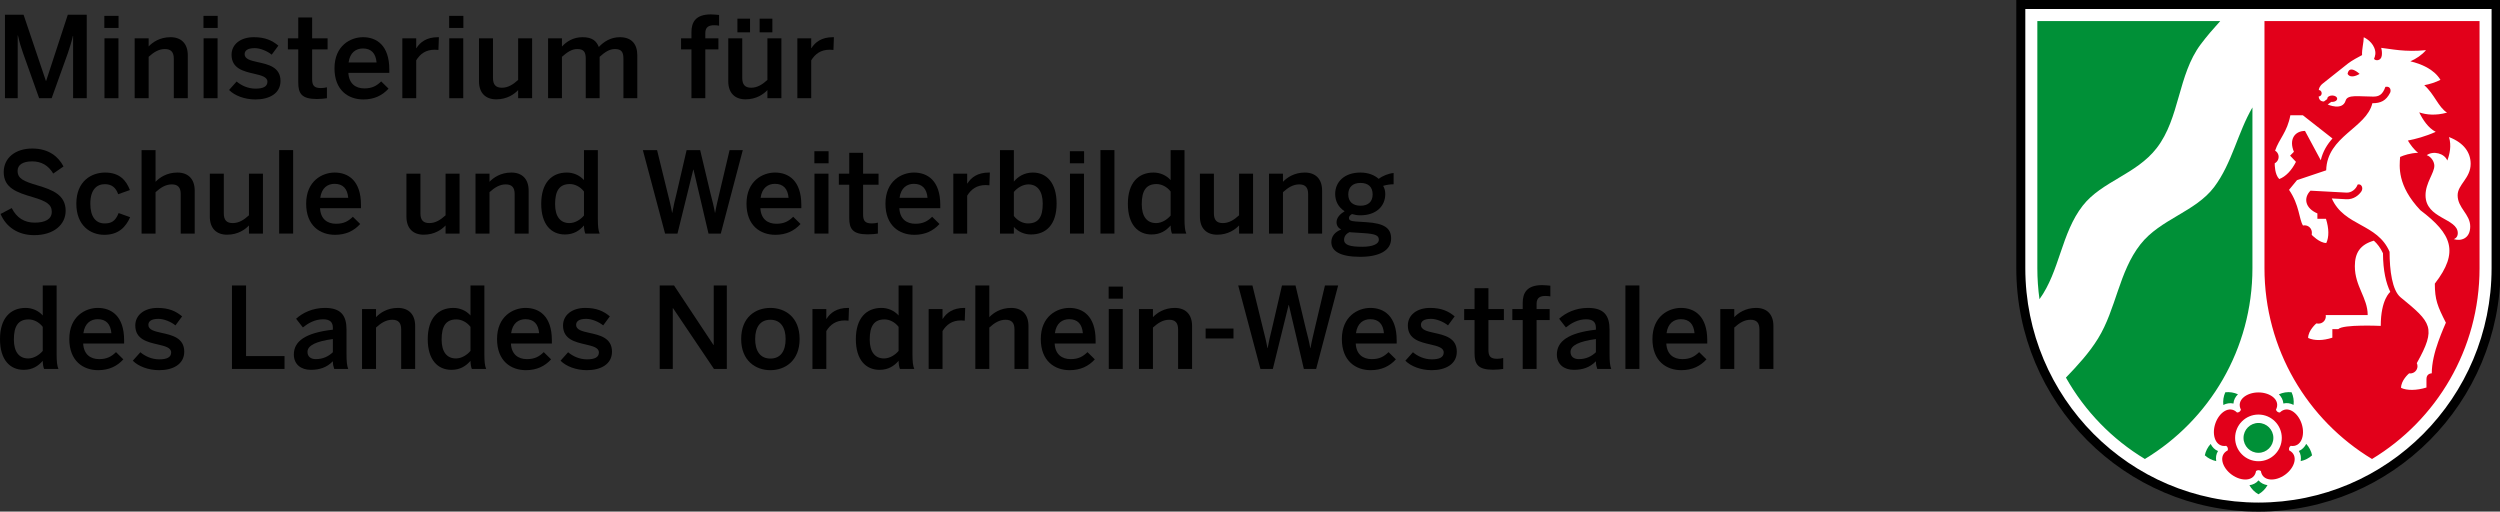 <?xml version="1.0" encoding="UTF-8"?>
<!-- Generated by Pixelmator Pro 3.5.6 -->
<svg width="733" height="150" viewBox="0 0 733 150" xmlns="http://www.w3.org/2000/svg">
    <rect x="0" y="0" width="733" height="150" fill="#333333" stroke="none"/>
    <g id="g10">
        <g id="g14557">
            <g id="g13026">
                <path id="path2350" fill="#000000" stroke="none" d="M 1.455 4.323 L 6.912 4.323 L 13.461 23.737 L 13.527 23.737 L 19.877 4.323 L 25.433 4.323 L 25.433 28.797 L 21.431 28.797 L 21.431 10.541 L 21.365 10.541 C 21.001 12.228 20.472 13.815 19.91 15.535 L 15.147 28.797 L 11.476 28.797 L 6.747 15.535 C 6.152 13.782 5.788 12.724 5.259 10.376 L 5.193 10.376 L 5.193 28.797 L 1.455 28.797 L 1.455 4.323 Z"/>
                <path id="path2352" fill="#000000" stroke="none" d="M 30.631 11.234 L 34.732 11.234 L 34.732 28.795 L 30.631 28.795 L 30.631 11.234 Z M 30.593 4.652 L 34.76 4.652 L 34.76 8.191 L 30.593 8.191 L 30.593 4.652 Z"/>
                <path id="path2356" fill="#000000" stroke="none" d="M 39.482 11.235 L 43.583 11.235 L 43.583 13.617 C 44.707 12.426 46.824 10.905 49.999 10.905 C 53.075 10.905 55.059 12.724 55.059 16.196 L 55.059 28.797 L 50.958 28.797 L 50.958 17.222 C 50.958 15.27 50.131 14.377 48.345 14.377 C 46.559 14.377 45.071 15.303 43.583 16.659 L 43.583 28.797 L 39.482 28.797 L 39.482 11.235 Z"/>
                <path id="path2358" fill="#000000" stroke="none" d="M 59.692 11.234 L 63.793 11.234 L 63.793 28.795 L 59.692 28.795 L 59.692 11.234 Z M 59.659 4.652 L 63.827 4.652 L 63.827 8.191 L 59.659 8.191 L 59.659 4.652 Z"/>
                <path id="path2362" fill="#000000" stroke="none" d="M 67.163 26.383 L 69.379 23.902 C 70.702 25.027 72.653 25.986 74.902 25.986 C 77.085 25.986 78.408 25.424 78.408 23.968 C 78.408 22.546 76.622 22.116 74.505 21.62 C 71.496 20.926 67.891 20.132 67.891 16.064 C 67.891 12.988 70.537 10.905 74.406 10.905 C 77.747 10.905 79.797 11.864 81.616 13.385 L 79.665 16.031 C 78.375 14.973 76.291 14.113 74.704 14.113 C 72.455 14.113 71.727 14.907 71.727 15.899 C 71.727 17.321 73.48 17.751 75.564 18.214 C 78.573 18.875 82.244 19.636 82.244 23.737 C 82.244 27.441 78.904 29.161 74.902 29.161 C 71.661 29.161 68.751 28.003 67.163 26.383"/>
                <path id="path2366" fill="#000000" stroke="none" d="M 87.45 24.2 L 87.45 14.477 L 84.407 14.477 L 84.407 11.235 L 87.45 11.235 L 87.45 5.117 L 91.518 5.117 L 91.518 11.235 L 96.049 11.235 L 96.049 14.477 L 91.518 14.477 L 91.518 23.175 C 91.518 25.06 92.08 25.821 94.098 25.821 C 94.693 25.821 95.454 25.721 95.851 25.589 L 95.851 28.797 C 95.421 28.896 93.899 29.029 92.874 29.029 C 88.409 29.029 87.45 27.375 87.45 24.2"/>
                <path id="path2370" fill="#000000" stroke="none" d="M 110.409 18.313 C 110.178 15.634 108.855 14.212 106.408 14.212 C 104.423 14.212 102.604 15.337 102.207 18.313 L 110.409 18.313 Z M 98.073 20.033 C 98.073 13.352 102.803 10.905 106.441 10.905 C 110.376 10.905 114.147 13.253 114.147 20.397 L 114.147 21.356 L 102.141 21.356 C 102.307 24.531 104.258 25.92 106.837 25.92 C 109.12 25.92 110.442 25.159 111.765 23.869 L 113.915 25.986 C 112.096 28.003 109.682 29.161 106.54 29.161 C 102.141 29.161 98.073 26.482 98.073 20.033"/>
                <path id="path2374" fill="#000000" stroke="none" d="M 117.966 11.235 L 122.034 11.235 L 122.034 14.113 L 122.1 14.113 C 123.192 12.36 125.077 10.905 128.417 10.905 L 128.682 10.905 L 128.549 14.642 C 128.351 14.609 127.689 14.576 127.458 14.576 C 124.845 14.576 123.192 15.799 122.034 17.685 L 122.034 28.797 L 117.966 28.797 L 117.966 11.235 Z"/>
                <path id="path2376" fill="#000000" stroke="none" d="M 131.725 11.234 L 135.826 11.234 L 135.826 28.795 L 131.725 28.795 L 131.725 11.234 Z M 131.692 4.652 L 135.859 4.652 L 135.859 8.191 L 131.692 8.191 L 131.692 4.652 Z"/>
                <path id="path2380" fill="#000000" stroke="none" d="M 140.442 23.836 L 140.442 11.235 L 144.543 11.235 L 144.543 22.877 C 144.543 24.828 145.37 25.721 147.156 25.721 C 148.942 25.721 150.43 24.795 151.918 23.439 L 151.918 11.235 L 156.019 11.235 L 156.019 28.797 L 151.918 28.797 L 151.918 26.416 C 150.794 27.606 148.677 29.128 145.502 29.128 C 142.426 29.128 140.442 27.309 140.442 23.836"/>
                <path id="path2384" fill="#000000" stroke="none" d="M 160.695 11.235 L 164.763 11.235 L 164.763 13.65 C 166.119 12.162 168.104 10.905 170.783 10.905 C 173.726 10.905 174.884 12.062 175.578 13.782 C 176.967 12.261 179.051 10.905 181.73 10.905 C 185.302 10.905 186.856 13.054 186.856 16.196 L 186.856 28.797 L 182.788 28.797 L 182.788 17.222 C 182.788 15.27 182.226 14.377 180.308 14.377 C 178.654 14.377 177.331 15.303 175.81 16.659 L 175.81 28.797 L 171.742 28.797 L 171.742 17.222 C 171.742 15.27 171.179 14.377 169.261 14.377 C 167.641 14.377 166.285 15.303 164.763 16.659 L 164.763 28.797 L 160.695 28.797 L 160.695 11.235 Z"/>
                <path id="path2388" fill="#000000" stroke="none" d="M 202.731 14.476 L 199.688 14.476 L 199.688 11.235 L 202.731 11.235 L 202.731 9.449 C 202.731 6.505 203.954 4.223 208.419 4.223 C 209.18 4.223 210.536 4.356 210.834 4.389 L 210.834 7.531 C 210.569 7.464 209.907 7.398 209.444 7.398 C 207.989 7.398 206.799 7.795 206.799 9.68 L 206.799 11.235 L 210.635 11.235 L 210.635 14.476 L 206.799 14.476 L 206.799 28.797 L 202.731 28.797 L 202.731 14.476 Z"/>
                <path id="path2390" fill="#000000" stroke="none" d="M 222.723 5.479 L 226.46 5.479 L 226.46 9.48 L 222.723 9.48 L 222.723 5.479 Z M 216.208 5.479 L 219.912 5.479 L 219.912 9.48 L 216.208 9.48 L 216.208 5.479 Z M 213.529 23.834 L 213.529 11.234 L 217.63 11.234 L 217.63 22.875 C 217.63 24.827 218.457 25.719 220.243 25.719 C 222.029 25.719 223.517 24.793 225.005 23.437 L 225.005 11.234 L 229.106 11.234 L 229.106 28.795 L 225.005 28.795 L 225.005 26.414 C 223.881 27.604 221.764 29.126 218.589 29.126 C 215.513 29.126 213.529 27.307 213.529 23.834"/>
                <path id="path2394" fill="#000000" stroke="none" d="M 233.783 11.235 L 237.851 11.235 L 237.851 14.113 L 237.917 14.113 C 239.008 12.36 240.894 10.905 244.234 10.905 L 244.498 10.905 L 244.366 14.642 C 244.168 14.609 243.506 14.576 243.275 14.576 C 240.662 14.576 239.008 15.799 237.851 17.685 L 237.851 28.797 L 233.783 28.797 L 233.783 11.235 Z"/>
                <path id="path2398" fill="#000000" stroke="none" d="M 0.165 62.73 L 3.44 61.01 C 4.895 63.888 7.144 65.277 10.186 65.277 C 13.163 65.277 15.18 64.318 15.18 62.102 C 15.18 59.985 13.659 58.993 9.624 57.802 C 4.895 56.413 1.091 55.123 1.091 50.46 C 1.091 46.293 4.498 43.548 9.459 43.548 C 14.288 43.548 17.132 45.929 18.62 48.806 L 15.61 50.89 C 14.155 48.442 12.072 47.318 9.426 47.318 C 6.714 47.318 5.159 48.31 5.159 50.096 C 5.159 52.378 6.912 53.139 10.914 54.329 C 15.544 55.685 19.248 57.207 19.248 61.804 C 19.248 65.806 15.842 68.948 10.021 68.948 C 5.159 68.948 1.72 66.434 0.165 62.73"/>
                <path id="path2402" fill="#000000" stroke="none" d="M 22.38 59.72 C 22.38 53.006 26.911 50.592 30.814 50.592 C 35.179 50.592 37.031 53.006 38.09 55.719 L 34.65 56.942 C 33.956 54.958 32.699 53.999 30.747 53.999 C 28.432 53.999 26.481 55.52 26.481 59.72 C 26.481 63.458 28.002 65.508 30.681 65.508 C 32.533 65.508 33.823 64.946 34.782 62.465 L 38.156 63.689 C 36.899 66.5 34.815 68.848 30.582 68.848 C 26.514 68.848 22.38 66.137 22.38 59.72"/>
                <path id="path2406" fill="#000000" stroke="none" d="M 41.509 44.01 L 45.61 44.01 L 45.61 53.304 C 46.735 52.113 48.852 50.592 52.027 50.592 C 55.102 50.592 57.087 52.411 57.087 55.884 L 57.087 68.484 L 52.986 68.484 L 52.986 56.909 C 52.986 54.957 52.159 54.064 50.373 54.064 C 48.587 54.064 47.099 54.99 45.61 56.346 L 45.61 68.484 L 41.509 68.484 L 41.509 44.01 Z"/>
                <path id="path2410" fill="#000000" stroke="none" d="M 61.519 63.524 L 61.519 50.923 L 65.62 50.923 L 65.62 62.565 C 65.62 64.516 66.446 65.409 68.232 65.409 C 70.018 65.409 71.507 64.483 72.995 63.127 L 72.995 50.923 L 77.096 50.923 L 77.096 68.485 L 72.995 68.485 L 72.995 66.103 C 71.87 67.294 69.754 68.815 66.579 68.815 C 63.503 68.815 61.519 66.996 61.519 63.524"/>
                <path id="path2412" fill="#000000" stroke="none" d="M 81.847 44.009 L 85.948 44.009 L 85.948 68.483 L 81.847 68.483 L 81.847 44.009 Z"/>
                <path id="path2416" fill="#000000" stroke="none" d="M 102.102 58 C 101.87 55.322 100.547 53.899 98.1 53.899 C 96.116 53.899 94.297 55.024 93.9 58 L 102.102 58 Z M 89.766 59.72 C 89.766 53.04 94.495 50.592 98.133 50.592 C 102.069 50.592 105.839 52.94 105.839 60.084 L 105.839 61.043 L 93.834 61.043 C 93.999 64.218 95.95 65.607 98.53 65.607 C 100.812 65.607 102.135 64.847 103.458 63.557 L 105.608 65.673 C 103.789 67.691 101.374 68.848 98.232 68.848 C 93.834 68.848 89.766 66.169 89.766 59.72"/>
                <path id="path2420" fill="#000000" stroke="none" d="M 119.167 63.524 L 119.167 50.923 L 123.268 50.923 L 123.268 62.565 C 123.268 64.516 124.095 65.409 125.881 65.409 C 127.667 65.409 129.155 64.483 130.643 63.127 L 130.643 50.923 L 134.744 50.923 L 134.744 68.485 L 130.643 68.485 L 130.643 66.103 C 129.519 67.294 127.402 68.815 124.227 68.815 C 121.151 68.815 119.167 66.996 119.167 63.524"/>
                <path id="path2424" fill="#000000" stroke="none" d="M 139.421 50.923 L 143.522 50.923 L 143.522 53.304 C 144.647 52.114 146.763 50.592 149.938 50.592 C 153.014 50.592 154.998 52.411 154.998 55.884 L 154.998 68.485 L 150.897 68.485 L 150.897 56.909 C 150.897 54.958 150.07 54.065 148.284 54.065 C 146.499 54.065 145.01 54.991 143.522 56.347 L 143.522 68.485 L 139.421 68.485 L 139.421 50.923 Z"/>
                <path id="path2428" fill="#000000" stroke="none" d="M 171.221 63.193 L 171.221 56.149 C 170.129 54.726 168.542 53.966 167.086 53.966 C 164.011 53.966 162.754 55.95 162.754 59.853 C 162.754 63.557 164.341 65.409 166.954 65.409 C 168.641 65.409 170.261 64.35 171.221 63.193 M 158.686 59.753 C 158.686 53.668 161.696 50.592 166.193 50.592 C 168.079 50.592 169.931 51.353 171.221 52.808 L 171.221 44.011 L 175.289 44.011 L 175.289 64.185 C 175.289 66.302 175.421 67.592 175.818 68.485 L 171.617 68.485 C 171.386 67.989 171.221 66.996 171.221 66.103 C 169.931 67.592 168.244 68.749 165.631 68.749 C 161.629 68.749 158.686 65.839 158.686 59.753"/>
                <path id="path2432" fill="#000000" stroke="none" d="M 188.484 44.01 L 192.651 44.01 L 195.76 56.677 C 196.256 58.629 196.719 60.448 197.05 62.366 L 197.116 62.366 C 197.447 60.48 197.877 58.661 198.373 56.71 L 201.316 44.01 L 205.285 44.01 L 208.328 56.776 C 208.857 58.86 209.254 60.315 209.618 62.366 L 209.684 62.366 C 210.048 60.249 210.412 58.959 210.875 56.876 L 213.917 44.01 L 217.787 44.01 L 211.338 68.484 L 207.733 68.484 L 203.334 49.732 L 203.268 49.732 L 198.638 68.484 L 195 68.484 L 188.484 44.01 Z"/>
                <path id="path2436" fill="#000000" stroke="none" d="M 231.211 58 C 230.979 55.322 229.656 53.899 227.209 53.899 C 225.224 53.899 223.405 55.024 223.009 58 L 231.211 58 Z M 218.875 59.72 C 218.875 53.04 223.604 50.592 227.242 50.592 C 231.178 50.592 234.948 52.94 234.948 60.084 L 234.948 61.043 L 222.942 61.043 C 223.108 64.218 225.059 65.607 227.639 65.607 C 229.921 65.607 231.244 64.847 232.567 63.557 L 234.716 65.673 C 232.897 67.691 230.483 68.848 227.341 68.848 C 222.942 68.848 218.875 66.169 218.875 59.72"/>
                <path id="path2438" fill="#000000" stroke="none" d="M 238.806 50.921 L 242.907 50.921 L 242.907 68.483 L 238.806 68.483 L 238.806 50.921 Z M 238.773 44.34 L 242.94 44.34 L 242.94 47.878 L 238.773 47.878 L 238.773 44.34 Z"/>
                <path id="path2442" fill="#000000" stroke="none" d="M 248.994 63.888 L 248.994 54.164 L 245.951 54.164 L 245.951 50.923 L 248.994 50.923 L 248.994 44.805 L 253.061 44.805 L 253.061 50.923 L 257.592 50.923 L 257.592 54.164 L 253.061 54.164 L 253.061 62.862 C 253.061 64.748 253.624 65.508 255.641 65.508 C 256.236 65.508 256.997 65.409 257.394 65.277 L 257.394 68.485 C 256.964 68.584 255.443 68.716 254.418 68.716 C 249.953 68.716 248.994 67.063 248.994 63.888"/>
                <path id="path2446" fill="#000000" stroke="none" d="M 271.952 58 C 271.721 55.322 270.398 53.899 267.95 53.899 C 265.966 53.899 264.147 55.024 263.75 58 L 271.952 58 Z M 259.616 59.72 C 259.616 53.04 264.345 50.592 267.983 50.592 C 271.919 50.592 275.69 52.94 275.69 60.084 L 275.69 61.043 L 263.684 61.043 C 263.849 64.218 265.801 65.607 268.38 65.607 C 270.662 65.607 271.985 64.847 273.308 63.557 L 275.458 65.673 C 273.639 67.691 271.225 68.848 268.083 68.848 C 263.684 68.848 259.616 66.169 259.616 59.72"/>
                <path id="path2450" fill="#000000" stroke="none" d="M 279.509 50.923 L 283.577 50.923 L 283.577 53.8 L 283.644 53.8 C 284.735 52.047 286.62 50.592 289.961 50.592 L 290.225 50.592 L 290.093 54.329 C 289.894 54.296 289.233 54.263 289.001 54.263 C 286.389 54.263 284.735 55.487 283.577 57.372 L 283.577 68.485 L 279.509 68.485 L 279.509 50.923 Z"/>
                <path id="path2454" fill="#000000" stroke="none" d="M 305.73 59.72 C 305.73 56.016 304.142 54.065 301.529 54.065 C 299.843 54.065 298.222 55.123 297.263 56.281 L 297.263 63.325 C 298.354 64.748 299.942 65.508 301.397 65.508 C 304.473 65.508 305.73 63.623 305.73 59.72 M 297.263 66.533 L 297.263 68.485 L 293.195 68.485 L 293.195 44.011 L 297.263 44.011 L 297.263 53.238 C 298.421 51.849 300.24 50.592 302.852 50.592 C 306.854 50.592 309.798 53.602 309.798 59.687 C 309.798 65.773 306.788 68.749 302.29 68.749 C 300.405 68.749 298.553 67.989 297.263 66.533"/>
                <path id="path2456" fill="#000000" stroke="none" d="M 313.721 50.921 L 317.822 50.921 L 317.822 68.483 L 313.721 68.483 L 313.721 50.921 Z M 313.688 44.34 L 317.855 44.34 L 317.855 47.878 L 313.688 47.878 L 313.688 44.34 Z"/>
                <path id="path2458" fill="#000000" stroke="none" d="M 322.651 44.009 L 326.752 44.009 L 326.752 68.483 L 322.651 68.483 L 322.651 44.009 Z"/>
                <path id="path2462" fill="#000000" stroke="none" d="M 343.228 63.193 L 343.228 56.149 C 342.136 54.726 340.549 53.966 339.094 53.966 C 336.018 53.966 334.761 55.95 334.761 59.853 C 334.761 63.557 336.349 65.409 338.961 65.409 C 340.648 65.409 342.269 64.35 343.228 63.193 M 330.693 59.753 C 330.693 53.668 333.703 50.592 338.201 50.592 C 340.086 50.592 341.938 51.353 343.228 52.808 L 343.228 44.011 L 347.296 44.011 L 347.296 64.185 C 347.296 66.302 347.428 67.592 347.825 68.485 L 343.625 68.485 C 343.393 67.989 343.228 66.996 343.228 66.103 C 341.938 67.592 340.251 68.749 337.638 68.749 C 333.637 68.749 330.693 65.839 330.693 59.753"/>
                <path id="path2466" fill="#000000" stroke="none" d="M 351.814 63.524 L 351.814 50.923 L 355.919 50.923 L 355.919 62.565 C 355.919 64.516 356.746 65.409 358.532 65.409 C 360.318 65.409 361.806 64.483 363.295 63.127 L 363.295 50.923 L 367.396 50.923 L 367.396 68.485 L 363.295 68.485 L 363.295 66.103 C 362.17 67.294 360.053 68.815 356.878 68.815 C 353.798 68.815 351.814 66.996 351.814 63.524"/>
                <path id="path2470" fill="#000000" stroke="none" d="M 372.071 50.923 L 376.167 50.923 L 376.167 53.304 C 377.291 52.114 379.413 50.592 382.583 50.592 C 385.659 50.592 387.643 52.411 387.643 55.884 L 387.643 68.485 L 383.547 68.485 L 383.547 56.909 C 383.547 54.958 382.72 54.065 380.93 54.065 C 379.144 54.065 377.655 54.991 376.167 56.347 L 376.167 68.485 L 372.071 68.485 L 372.071 50.923 Z"/>
                <path id="path2474" fill="#000000" stroke="none" d="M 402.458 57.008 C 402.458 54.825 401.201 53.635 398.882 53.635 C 396.633 53.635 395.31 54.859 395.31 57.008 C 395.31 59.158 396.67 60.316 398.915 60.316 C 401.135 60.316 402.458 59.158 402.458 57.008 M 404.277 70.304 C 404.277 69.047 403.379 68.584 399.812 68.352 L 396.765 68.154 C 396.401 68.154 396.07 68.121 395.707 68.055 C 394.549 68.584 394.086 69.411 394.086 70.304 C 394.086 71.858 395.872 72.354 399.444 72.354 C 402.42 72.354 404.277 71.56 404.277 70.304 M 390.349 70.998 C 390.349 69.245 391.44 67.989 393.226 67.294 C 392.333 66.831 391.875 66.103 391.875 65.144 C 391.875 63.821 392.928 62.73 394.251 61.936 C 392.465 60.812 391.473 59.026 391.473 56.876 C 391.473 53.271 394.251 50.592 398.849 50.592 C 401.263 50.592 403.049 51.386 404.239 52.444 C 405.364 51.551 407.155 50.857 408.605 50.725 L 408.605 54.032 C 407.816 54.032 406.687 54.131 405.529 54.495 C 405.931 55.123 406.162 55.95 406.162 56.876 C 406.162 60.547 403.412 63.127 398.849 63.127 C 397.856 63.127 397.261 62.995 396.401 62.763 C 395.872 63.061 395.513 63.424 395.513 63.888 C 395.513 64.582 395.971 64.814 397.526 64.946 L 400.639 65.144 C 405.832 65.475 407.877 66.864 407.877 69.94 C 407.877 73.545 404.239 75.298 398.82 75.298 C 392.763 75.298 390.349 73.545 390.349 70.998"/>
                <path id="path2478" fill="#000000" stroke="none" d="M 12.535 102.881 L 12.535 95.836 C 11.443 94.414 9.856 93.653 8.401 93.653 C 5.325 93.653 4.068 95.637 4.068 99.54 C 4.068 103.244 5.656 105.096 8.268 105.096 C 9.955 105.096 11.576 104.038 12.535 102.881 M 8.6e-05 99.441 C 8.6e-05 93.356 3.01 90.28 7.508 90.28 C 9.393 90.28 11.245 91.041 12.535 92.496 L 12.535 83.698 L 16.603 83.698 L 16.603 103.873 C 16.603 105.99 16.735 107.279 17.132 108.172 L 12.932 108.172 C 12.7 107.676 12.535 106.684 12.535 105.791 C 11.245 107.279 9.558 108.437 6.945 108.437 C 2.944 108.437 8.6e-05 105.526 8.6e-05 99.441"/>
                <path id="path2482" fill="#000000" stroke="none" d="M 32.656 97.688 C 32.424 95.009 31.101 93.587 28.654 93.587 C 26.67 93.587 24.851 94.711 24.454 97.688 L 32.656 97.688 Z M 20.32 99.407 C 20.32 92.727 25.049 90.279 28.687 90.279 C 32.623 90.279 36.393 92.627 36.393 99.771 L 36.393 100.73 L 24.388 100.73 C 24.553 103.905 26.504 105.294 29.084 105.294 C 31.366 105.294 32.689 104.534 34.012 103.244 L 36.162 105.361 C 34.342 107.378 31.928 108.536 28.786 108.536 C 24.388 108.536 20.32 105.857 20.32 99.407"/>
                <path id="path2486" fill="#000000" stroke="none" d="M 38.94 105.758 L 41.156 103.277 C 42.478 104.402 44.43 105.361 46.679 105.361 C 48.861 105.361 50.184 104.799 50.184 103.344 C 50.184 101.921 48.398 101.491 46.282 100.995 C 43.272 100.301 39.667 99.507 39.667 95.439 C 39.667 92.363 42.313 90.28 46.183 90.28 C 49.523 90.28 51.573 91.239 53.393 92.76 L 51.441 95.406 C 50.151 94.348 48.068 93.488 46.48 93.488 C 44.231 93.488 43.504 94.282 43.504 95.274 C 43.504 96.696 45.257 97.126 47.34 97.589 C 50.35 98.25 54.021 99.011 54.021 103.112 C 54.021 106.816 50.681 108.536 46.679 108.536 C 43.438 108.536 40.527 107.378 38.94 105.758"/>
                <path id="path2490" fill="#000000" stroke="none" d="M 68.01 83.698 L 72.144 83.698 L 72.144 104.402 L 83.422 104.402 L 83.422 108.172 L 68.01 108.172 L 68.01 83.698 Z"/>
                <path id="path2494" fill="#000000" stroke="none" d="M 97.597 103.277 L 97.597 99.407 C 92.735 100.069 90.156 101.26 90.156 103.178 C 90.156 104.567 91.115 105.294 92.603 105.294 C 94.686 105.294 96.307 104.501 97.597 103.277 M 86.154 103.938 C 86.154 100.135 89.395 97.588 97.597 96.662 L 97.597 96.133 C 97.597 94.38 96.671 93.62 94.72 93.62 C 92.272 93.62 90.288 94.81 88.799 96.001 L 86.815 93.454 C 88.7 91.734 91.644 90.279 95.282 90.279 C 99.978 90.279 101.599 92.528 101.599 96.629 L 101.599 103.872 C 101.599 105.989 101.731 107.279 102.095 108.172 L 97.994 108.172 C 97.762 107.444 97.597 106.915 97.597 105.923 C 95.811 107.742 93.727 108.436 91.115 108.436 C 88.27 108.436 86.154 106.849 86.154 103.938"/>
                <path id="path2498" fill="#000000" stroke="none" d="M 106.149 90.61 L 110.25 90.61 L 110.25 92.991 C 111.375 91.801 113.491 90.279 116.666 90.279 C 119.742 90.279 121.726 92.098 121.726 95.571 L 121.726 108.172 L 117.625 108.172 L 117.625 96.596 C 117.625 94.645 116.799 93.752 115.013 93.752 C 113.227 93.752 111.738 94.678 110.25 96.034 L 110.25 108.172 L 106.149 108.172 L 106.149 90.61 Z"/>
                <path id="path2502" fill="#000000" stroke="none" d="M 137.948 102.881 L 137.948 95.836 C 136.857 94.414 135.269 93.653 133.814 93.653 C 130.738 93.653 129.482 95.637 129.482 99.54 C 129.482 103.244 131.069 105.096 133.682 105.096 C 135.369 105.096 136.989 104.038 137.948 102.881 M 125.414 99.441 C 125.414 93.356 128.423 90.28 132.921 90.28 C 134.806 90.28 136.658 91.041 137.948 92.496 L 137.948 83.698 L 142.016 83.698 L 142.016 103.873 C 142.016 105.99 142.148 107.279 142.545 108.172 L 138.345 108.172 C 138.114 107.676 137.948 106.684 137.948 105.791 C 136.658 107.279 134.972 108.437 132.359 108.437 C 128.357 108.437 125.414 105.526 125.414 99.441"/>
                <path id="path2506" fill="#000000" stroke="none" d="M 158.07 97.688 C 157.839 95.009 156.516 93.587 154.069 93.587 C 152.084 93.587 150.265 94.711 149.868 97.688 L 158.07 97.688 Z M 145.734 99.407 C 145.734 92.727 150.464 90.279 154.102 90.279 C 158.037 90.279 161.808 92.627 161.808 99.771 L 161.808 100.73 L 149.802 100.73 C 149.967 103.905 151.919 105.294 154.499 105.294 C 156.78 105.294 158.103 104.534 159.426 103.244 L 161.576 105.361 C 159.757 107.378 157.343 108.536 154.201 108.536 C 149.802 108.536 145.734 105.857 145.734 99.407"/>
                <path id="path2510" fill="#000000" stroke="none" d="M 164.354 105.758 L 166.57 103.277 C 167.893 104.402 169.844 105.361 172.093 105.361 C 174.276 105.361 175.598 104.799 175.598 103.344 C 175.598 101.921 173.813 101.491 171.696 100.995 C 168.686 100.301 165.081 99.507 165.081 95.439 C 165.081 92.363 167.727 90.28 171.597 90.28 C 174.937 90.28 176.988 91.239 178.807 92.76 L 176.855 95.406 C 175.565 94.348 173.482 93.488 171.894 93.488 C 169.645 93.488 168.918 94.282 168.918 95.274 C 168.918 96.696 170.671 97.126 172.754 97.589 C 175.764 98.25 179.435 99.011 179.435 103.112 C 179.435 106.816 176.095 108.536 172.093 108.536 C 168.852 108.536 165.941 107.378 164.354 105.758"/>
                <path id="path2514" fill="#000000" stroke="none" d="M 193.424 83.698 L 197.625 83.698 L 209.2 101.161 L 209.266 101.161 L 209.266 83.698 L 213.103 83.698 L 213.103 108.172 L 209.332 108.172 L 197.327 90.346 L 197.261 90.346 L 197.261 108.172 L 193.424 108.172 L 193.424 83.698 Z"/>
                <path id="path2518" fill="#000000" stroke="none" d="M 230.344 99.408 C 230.344 96.134 228.955 93.752 225.879 93.752 C 222.935 93.752 221.414 95.869 221.414 99.408 C 221.414 102.748 222.77 105.13 225.879 105.13 C 228.822 105.13 230.344 103.013 230.344 99.408 M 217.313 99.408 C 217.313 92.926 221.579 90.28 225.879 90.28 C 230.145 90.28 234.445 92.926 234.445 99.408 C 234.445 105.824 230.145 108.536 225.879 108.536 C 221.612 108.536 217.313 105.824 217.313 99.408"/>
                <path id="path2522" fill="#000000" stroke="none" d="M 238.208 90.61 L 242.276 90.61 L 242.276 93.487 L 242.342 93.487 C 243.434 91.734 245.319 90.279 248.659 90.279 L 248.924 90.279 L 248.791 94.017 C 248.593 93.983 247.931 93.95 247.7 93.95 C 245.087 93.95 243.434 95.174 242.276 97.059 L 242.276 108.172 L 238.208 108.172 L 238.208 90.61 Z"/>
                <path id="path2526" fill="#000000" stroke="none" d="M 263.469 102.881 L 263.469 95.836 C 262.377 94.414 260.79 93.653 259.334 93.653 C 256.259 93.653 255.002 95.637 255.002 99.54 C 255.002 103.244 256.589 105.096 259.202 105.096 C 260.889 105.096 262.509 104.038 263.469 102.881 M 250.934 99.441 C 250.934 93.356 253.944 90.28 258.441 90.28 C 260.327 90.28 262.179 91.041 263.469 92.496 L 263.469 83.698 L 267.537 83.698 L 267.537 103.873 C 267.537 105.99 267.669 107.279 268.066 108.172 L 263.865 108.172 C 263.634 107.676 263.469 106.684 263.469 105.791 C 262.179 107.279 260.492 108.437 257.879 108.437 C 253.877 108.437 250.934 105.526 250.934 99.441"/>
                <path id="path2530" fill="#000000" stroke="none" d="M 272.282 90.61 L 276.35 90.61 L 276.35 93.487 L 276.416 93.487 C 277.508 91.734 279.393 90.279 282.733 90.279 L 282.998 90.279 L 282.865 94.017 C 282.667 93.983 282.005 93.95 281.774 93.95 C 279.161 93.95 277.508 95.174 276.35 97.059 L 276.35 108.172 L 272.282 108.172 L 272.282 90.61 Z"/>
                <path id="path2534" fill="#000000" stroke="none" d="M 285.968 83.698 L 290.069 83.698 L 290.069 92.992 C 291.193 91.801 293.31 90.28 296.485 90.28 C 299.561 90.28 301.545 92.099 301.545 95.571 L 301.545 108.172 L 297.444 108.172 L 297.444 96.597 C 297.444 94.645 296.617 93.752 294.831 93.752 C 293.045 93.752 291.557 94.678 290.069 96.034 L 290.069 108.172 L 285.968 108.172 L 285.968 83.698 Z"/>
                <path id="path2538" fill="#000000" stroke="none" d="M 317.496 97.688 C 317.264 95.009 315.941 93.587 313.494 93.587 C 311.509 93.587 309.69 94.711 309.294 97.688 L 317.496 97.688 Z M 305.159 99.407 C 305.159 92.727 309.889 90.279 313.527 90.279 C 317.463 90.279 321.233 92.627 321.233 99.771 L 321.233 100.73 L 309.227 100.73 C 309.393 103.905 311.344 105.294 313.924 105.294 C 316.206 105.294 317.529 104.534 318.852 103.244 L 321.001 105.361 C 319.182 107.378 316.768 108.536 313.626 108.536 C 309.227 108.536 305.159 105.857 305.159 99.407"/>
                <path id="path2540" fill="#000000" stroke="none" d="M 325.089 90.609 L 329.19 90.609 L 329.19 108.17 L 325.089 108.17 L 325.089 90.609 Z M 325.056 84.027 L 329.223 84.027 L 329.223 87.566 L 325.056 87.566 L 325.056 84.027 Z"/>
                <path id="path2544" fill="#000000" stroke="none" d="M 333.941 90.61 L 338.042 90.61 L 338.042 92.991 C 339.166 91.801 341.283 90.279 344.458 90.279 C 347.534 90.279 349.518 92.098 349.518 95.571 L 349.518 108.172 L 345.417 108.172 L 345.417 96.596 C 345.417 94.645 344.59 93.752 342.805 93.752 C 341.019 93.752 339.53 94.678 338.042 96.034 L 338.042 108.172 L 333.941 108.172 L 333.941 90.61 Z"/>
                <path id="path2546" fill="#000000" stroke="none" d="M 353.489 96.33 L 361.658 96.33 L 361.658 99.241 L 353.489 99.241 L 353.489 96.33 Z"/>
                <path id="path2550" fill="#000000" stroke="none" d="M 363.042 83.698 L 367.209 83.698 L 370.318 96.365 C 370.814 98.316 371.277 100.136 371.608 102.054 L 371.674 102.054 C 372.005 100.168 372.435 98.35 372.931 96.398 L 375.874 83.698 L 379.843 83.698 L 382.886 96.464 C 383.415 98.548 383.812 100.003 384.175 102.054 L 384.242 102.054 C 384.605 99.937 384.969 98.647 385.432 96.563 L 388.475 83.698 L 392.344 83.698 L 385.895 108.172 L 382.29 108.172 L 377.892 89.42 L 377.825 89.42 L 373.195 108.172 L 369.557 108.172 L 363.042 83.698 Z"/>
                <path id="path2554" fill="#000000" stroke="none" d="M 405.769 97.688 C 405.537 95.009 404.214 93.587 401.767 93.587 C 399.783 93.587 397.964 94.711 397.567 97.688 L 405.769 97.688 Z M 393.433 99.407 C 393.433 92.727 398.162 90.279 401.8 90.279 C 405.736 90.279 409.506 92.627 409.506 99.771 L 409.506 100.73 L 397.501 100.73 C 397.666 103.905 399.617 105.294 402.197 105.294 C 404.479 105.294 405.802 104.534 407.125 103.244 L 409.275 105.361 C 407.455 107.378 405.041 108.536 401.899 108.536 C 397.501 108.536 393.433 105.857 393.433 99.407"/>
                <path id="path2558" fill="#000000" stroke="none" d="M 412.053 105.758 L 414.268 103.277 C 415.591 104.402 417.543 105.361 419.792 105.361 C 421.974 105.361 423.297 104.799 423.297 103.344 C 423.297 101.921 421.512 101.491 419.395 100.995 C 416.385 100.301 412.78 99.507 412.78 95.439 C 412.78 92.363 415.426 90.28 419.296 90.28 C 422.636 90.28 424.686 91.239 426.506 92.76 L 424.554 95.406 C 423.264 94.348 421.181 93.488 419.593 93.488 C 417.344 93.488 416.617 94.282 416.617 95.274 C 416.617 96.696 418.37 97.126 420.453 97.589 C 423.463 98.25 427.134 99.011 427.134 103.112 C 427.134 106.816 423.794 108.536 419.792 108.536 C 416.55 108.536 413.64 107.378 412.053 105.758"/>
                <path id="path2562" fill="#000000" stroke="none" d="M 432.34 103.575 L 432.34 93.852 L 429.297 93.852 L 429.297 90.611 L 432.34 90.611 L 432.34 84.492 L 436.408 84.492 L 436.408 90.611 L 440.938 90.611 L 440.938 93.852 L 436.408 93.852 L 436.408 102.55 C 436.408 104.435 436.97 105.196 438.987 105.196 C 439.583 105.196 440.343 105.096 440.74 104.964 L 440.74 108.172 C 440.31 108.271 438.789 108.404 437.763 108.404 C 433.299 108.404 432.34 106.75 432.34 103.575"/>
                <path id="path2566" fill="#000000" stroke="none" d="M 446.458 93.851 L 443.416 93.851 L 443.416 90.61 L 446.458 90.61 L 446.458 88.824 C 446.458 85.881 447.682 83.598 452.147 83.598 C 452.908 83.598 454.264 83.731 454.561 83.764 L 454.561 86.906 C 454.297 86.84 453.635 86.773 453.172 86.773 C 451.717 86.773 450.526 87.17 450.526 89.056 L 450.526 90.61 L 454.363 90.61 L 454.363 93.851 L 450.526 93.851 L 450.526 108.172 L 446.458 108.172 L 446.458 93.851 Z"/>
                <path id="path2570" fill="#000000" stroke="none" d="M 467.919 103.277 L 467.919 99.407 C 463.058 100.069 460.478 101.26 460.478 103.178 C 460.478 104.567 461.437 105.294 462.925 105.294 C 465.009 105.294 466.63 104.501 467.919 103.277 M 456.476 103.938 C 456.476 100.135 459.717 97.588 467.919 96.662 L 467.919 96.133 C 467.919 94.38 466.993 93.62 465.042 93.62 C 462.595 93.62 460.61 94.81 459.122 96.001 L 457.138 93.454 C 459.023 91.734 461.966 90.279 465.604 90.279 C 470.301 90.279 471.921 92.528 471.921 96.629 L 471.921 103.872 C 471.921 105.989 472.054 107.279 472.417 108.172 L 468.316 108.172 C 468.085 107.444 467.919 106.915 467.919 105.923 C 466.134 107.742 464.05 108.436 461.437 108.436 C 458.593 108.436 456.476 106.849 456.476 103.938"/>
                <path id="path2572" fill="#000000" stroke="none" d="M 476.572 83.696 L 480.673 83.696 L 480.673 108.17 L 476.572 108.17 L 476.572 83.696 Z"/>
                <path id="path2576" fill="#000000" stroke="none" d="M 496.832 97.688 C 496.6 95.009 495.277 93.587 492.83 93.587 C 490.846 93.587 489.027 94.711 488.63 97.688 L 496.832 97.688 Z M 484.496 99.407 C 484.496 92.727 489.225 90.279 492.863 90.279 C 496.799 90.279 500.569 92.627 500.569 99.771 L 500.569 100.73 L 488.564 100.73 C 488.729 103.905 490.68 105.294 493.26 105.294 C 495.542 105.294 496.865 104.534 498.188 103.244 L 500.338 105.361 C 498.519 107.378 496.104 108.536 492.962 108.536 C 488.564 108.536 484.496 105.857 484.496 99.407"/>
                <path id="path2580" fill="#000000" stroke="none" d="M 504.389 90.61 L 508.49 90.61 L 508.49 92.991 C 509.615 91.801 511.731 90.279 514.906 90.279 C 517.982 90.279 519.966 92.098 519.966 95.571 L 519.966 108.172 L 515.865 108.172 L 515.865 96.596 C 515.865 94.645 515.038 93.752 513.253 93.752 C 511.467 93.752 509.978 94.678 508.49 96.034 L 508.49 108.172 L 504.389 108.172 L 504.389 90.61 Z"/>
            </g>
            <g id="g12716">
                <path id="path2584" fill="#ffffff" fill-rule="evenodd" stroke="none" d="M 662.177 149.295 C 623.363 149.295 591.883 117.653 591.883 78.632 L 591.883 0.707 L 732.471 0.707 L 732.471 78.632 C 732.471 117.653 700.985 149.295 662.177 149.295"/>
                <path id="path2588" fill="#000000" fill-rule="evenodd" stroke="none" d="M 733.178 -4.6e-05 L 733.178 78.633 C 733.178 118.042 701.38 150 662.175 150 C 622.974 150 591.177 118.042 591.177 78.633 L 591.177 -4.6e-05 L 733.178 -4.6e-05 Z M 730.532 78.633 C 730.532 116.592 699.906 147.354 662.175 147.354 C 624.448 147.354 593.822 116.592 593.822 78.633 L 593.822 2.646 L 730.532 2.646 L 730.532 78.633 Z"/>
                <path id="path2592" fill="#009037" stroke="none" d="M 664.836 142.253 C 664.212 143.368 663.286 144.294 662.176 144.927 C 661.07 144.299 660.154 143.377 659.53 142.267 C 660.565 142.111 661.505 141.677 662.19 140.85 C 662.87 141.648 663.806 142.087 664.836 142.253 M 649.797 135.199 C 648.55 134.944 647.387 134.358 646.452 133.498 C 646.707 132.255 647.302 131.098 648.162 130.162 C 648.625 131.093 649.329 131.849 650.317 132.246 C 649.75 133.148 649.627 134.169 649.797 135.199 M 651.881 118.738 C 651.734 117.467 651.933 116.177 652.462 115.015 C 653.723 114.873 655.008 115.076 656.166 115.606 C 655.415 116.343 654.914 117.25 654.848 118.322 C 653.827 118.077 652.811 118.266 651.881 118.738 M 668.176 115.615 C 669.338 115.081 670.628 114.873 671.894 115.015 C 672.424 116.173 672.622 117.458 672.476 118.719 C 671.545 118.237 670.529 118.039 669.485 118.308 C 669.405 117.259 668.913 116.357 668.176 115.615 M 676.185 130.148 C 677.049 131.088 677.649 132.251 677.904 133.503 C 676.964 134.358 675.807 134.944 674.559 135.199 C 674.729 134.164 674.602 133.134 674.025 132.227 C 674.999 131.825 675.703 131.079 676.185 130.148 M 662.176 132.766 C 659.757 132.766 657.801 130.805 657.801 128.391 C 657.801 125.976 659.757 124.015 662.176 124.015 C 664.59 124.015 666.551 125.976 666.551 128.391 C 666.551 130.805 664.59 132.766 662.176 132.766 M 597.348 6.172 L 650.978 6.172 C 648.984 8.364 647.043 10.604 645.261 12.98 C 638.505 22.004 639.171 34.596 632.339 43.417 C 626.377 51.132 616.266 53.154 610.676 60.279 C 604.35 68.359 603.944 79.466 597.976 87.73 C 597.565 84.758 597.348 81.72 597.348 78.635 L 597.348 6.172 Z M 660.413 31.501 L 660.413 78.635 C 660.413 102.405 647.765 123.189 628.881 134.575 C 619.266 128.778 611.267 120.538 605.73 110.711 C 609.16 107.139 612.519 103.51 615.137 99.268 C 620.461 90.631 621.255 79.698 627.567 71.652 C 633.412 64.201 643.721 62.136 649.216 54.808 C 654.451 47.82 656.057 38.98 660.413 31.501"/>
                <path id="path2596" fill="#e2001a" fill-rule="evenodd" stroke="none" d="M 663.943 6.173 L 727.003 6.173 L 727.003 78.632 C 727.003 102.402 714.351 123.186 695.475 134.577 C 676.591 123.186 663.943 102.402 663.943 78.632 L 663.943 6.173 Z M 724.395 48.039 C 724.395 52.268 720.578 54.096 720.578 57.252 C 720.578 60.989 724.268 62.789 724.268 66.394 C 724.268 70.122 721.339 70.751 719.439 70.108 C 719.439 70.108 720.625 69.82 720.625 68.369 C 720.625 63.952 711.166 64.188 711.166 57.252 C 711.166 53.624 713.746 50.737 713.746 48.597 C 713.746 47.51 712.924 45.979 711.525 45.492 C 713.458 44.122 716.713 44.963 717.549 47.066 C 718.22 45.313 718.83 42.714 718.045 40.182 C 722.487 41.887 724.391 44.779 724.395 48.02 L 724.395 48.039 Z M 688.313 21.67 C 689.31 23.324 691.833 21.666 691.833 21.666 C 691.833 21.666 688.776 18.769 688.313 21.67 M 703.989 113.722 C 703.989 111.539 706.139 109.649 706.352 109.465 C 706.46 109.484 706.569 109.493 706.678 109.493 C 707.854 109.493 708.809 108.539 708.809 107.367 C 708.809 107.046 708.733 106.739 708.606 106.469 C 714.431 96.07 712.891 94.558 703.862 87.183 C 701.386 85.161 700.625 79.26 700.625 73.831 C 697.035 65.445 687.335 66.418 683.678 58.183 L 687.916 58.415 C 690.094 58.533 691.62 57.214 692.348 56.132 C 693.019 55.126 692.357 53.746 691.261 54.115 C 690.77 55.476 689.437 56.553 687.973 56.473 L 677.437 55.906 C 675.344 57.989 675.792 61.004 679.459 62.577 L 679.459 64.15 L 681.972 64.15 C 682.865 66.99 682.898 69.536 682.067 71.251 C 680.063 71.251 677.8 68.861 677.8 68.861 C 677.805 68.61 677.838 68.407 677.838 68.19 C 677.838 67.018 676.888 66.069 675.717 66.069 C 675.547 66.069 675.391 66.087 675.235 66.12 C 674.039 64.226 674.233 60.172 671.143 55.66 L 673.482 52.816 L 682.038 49.938 C 682.284 39.913 693.812 37.593 695.579 30.265 C 698.046 30.265 699.586 29.537 700.781 27.194 C 701.089 26.584 700.947 25.157 699.402 25.464 C 698.542 27.897 697.403 28.323 695.806 28.323 C 691.653 28.323 688.303 27.628 687.746 29.476 C 686.806 32.599 682.478 30.638 682.478 30.638 L 683.536 29.868 C 683.626 29.877 683.716 29.882 683.801 29.882 C 684.609 29.882 685.256 29.461 685.256 28.942 C 685.256 28.422 684.604 27.997 683.801 27.997 C 683.002 27.997 682.355 28.417 682.355 28.942 C 682.355 28.975 682.355 29.003 682.36 29.036 L 681.367 29.759 C 680.087 29.759 679.865 28.753 679.832 28.28 C 680.338 28.28 680.716 27.86 680.716 27.34 C 680.716 26.82 680.338 26.4 679.87 26.4 C 679.889 26.017 680.106 25.228 681.023 24.5 L 688.407 18.637 C 689.48 17.787 691.611 16.643 692.56 16.152 C 692.447 14.545 693.052 12.424 693.052 10.926 C 693.052 10.926 695.225 11.857 696.118 13.969 C 696.77 15.528 696.359 16.502 696.066 17.267 C 696.468 17.895 698.145 17.9 698.343 16.284 C 698.419 15.651 698.409 14.9 698.169 14.03 C 701.041 14.342 705.086 15.33 711.308 14.702 C 710.051 16.161 708.431 17.215 706.725 17.98 C 709.82 18.713 713.633 20.239 715.541 23.409 C 714.044 24.17 712.414 24.666 710.793 24.982 C 713.77 27.572 714.927 31.451 717.474 33.019 C 714.176 33.931 711.454 33.676 709.314 32.948 C 710.349 35.065 711.951 37.531 714.152 38.656 C 711.157 40.002 708.242 40.772 705.993 41.207 C 706.697 42.384 707.731 43.839 708.993 44.798 C 706.668 44.883 704.802 45.53 703.715 46.012 C 703.522 48.729 702.775 54.365 709.659 61.637 C 718.839 68.577 721.126 73.831 713.892 83.158 C 713.892 87.887 714.681 89.791 717.134 94.615 C 716.921 95.088 715.919 97.36 714.918 100.134 C 713.817 103.176 712.995 106.521 712.995 109.46 C 712.995 109.46 711.44 109.451 711.44 111.104 L 711.44 113.618 C 708.587 114.511 705.686 114.544 703.989 113.722 M 668.28 52.499 C 666.952 51.186 666.938 48.379 666.948 47.874 C 667.137 47.779 667.311 47.652 667.472 47.491 C 668.304 46.664 668.304 45.318 667.472 44.486 C 667.345 44.363 667.208 44.255 667.061 44.169 C 668.261 40.635 670.595 38.802 671.535 33.789 L 675.192 33.789 L 683.881 40.602 C 682.331 42.35 681.046 44.396 680.451 46.995 L 675.825 38.386 C 672.858 38.386 671.039 40.843 672.575 44.509 L 671.455 45.634 L 673.175 47.453 C 671.89 50.004 670.165 51.781 668.28 52.499 M 681.897 92.385 L 694.209 92.385 C 694.209 87.311 690.439 83.98 690.439 78.046 C 690.439 74.167 691.965 71.729 696.014 70.562 C 697.03 71.478 697.937 72.65 698.688 74.247 C 698.721 79.444 699.591 83.011 700.833 85.591 C 700.833 85.591 698.036 87.722 698.036 95.555 C 698.036 95.555 686.928 95.045 685.596 96.496 L 683.848 96.496 L 683.848 99.004 C 681.112 99.902 678.566 99.935 676.747 99.094 C 676.747 96.864 679.138 94.837 679.138 94.837 C 679.383 94.847 679.591 94.88 679.804 94.88 C 680.98 94.88 681.93 93.93 681.93 92.753 C 681.93 92.626 681.92 92.503 681.897 92.385 M 654.342 139.174 C 651.47 137.085 650.392 133.462 653.156 132.063 C 653.345 131.577 653.156 131.005 652.722 130.721 C 649.66 131.213 648.403 127.65 649.504 124.272 C 650.6 120.894 653.714 118.749 655.897 120.946 C 656.421 120.974 656.903 120.62 657.04 120.119 C 655.627 117.36 658.623 115.059 662.18 115.059 C 665.734 115.059 668.734 117.36 667.316 120.119 C 667.453 120.62 667.94 120.974 668.46 120.946 C 670.642 118.749 673.756 120.894 674.852 124.272 C 675.953 127.65 674.692 131.213 671.635 130.721 C 671.195 131.005 671.011 131.577 671.2 132.063 C 673.964 133.462 672.887 137.085 670.014 139.174 C 667.137 141.262 663.362 141.168 662.885 138.106 C 662.478 137.775 661.878 137.775 661.472 138.106 C 660.995 141.168 657.215 141.262 654.342 139.174 M 669.022 128.392 C 669.022 132.172 665.956 135.233 662.176 135.233 C 658.396 135.233 655.334 132.172 655.334 128.392 C 655.334 124.612 658.396 121.546 662.176 121.546 C 665.956 121.546 669.022 124.612 669.022 128.392"/>
            </g>
        </g>
    </g>
</svg>
